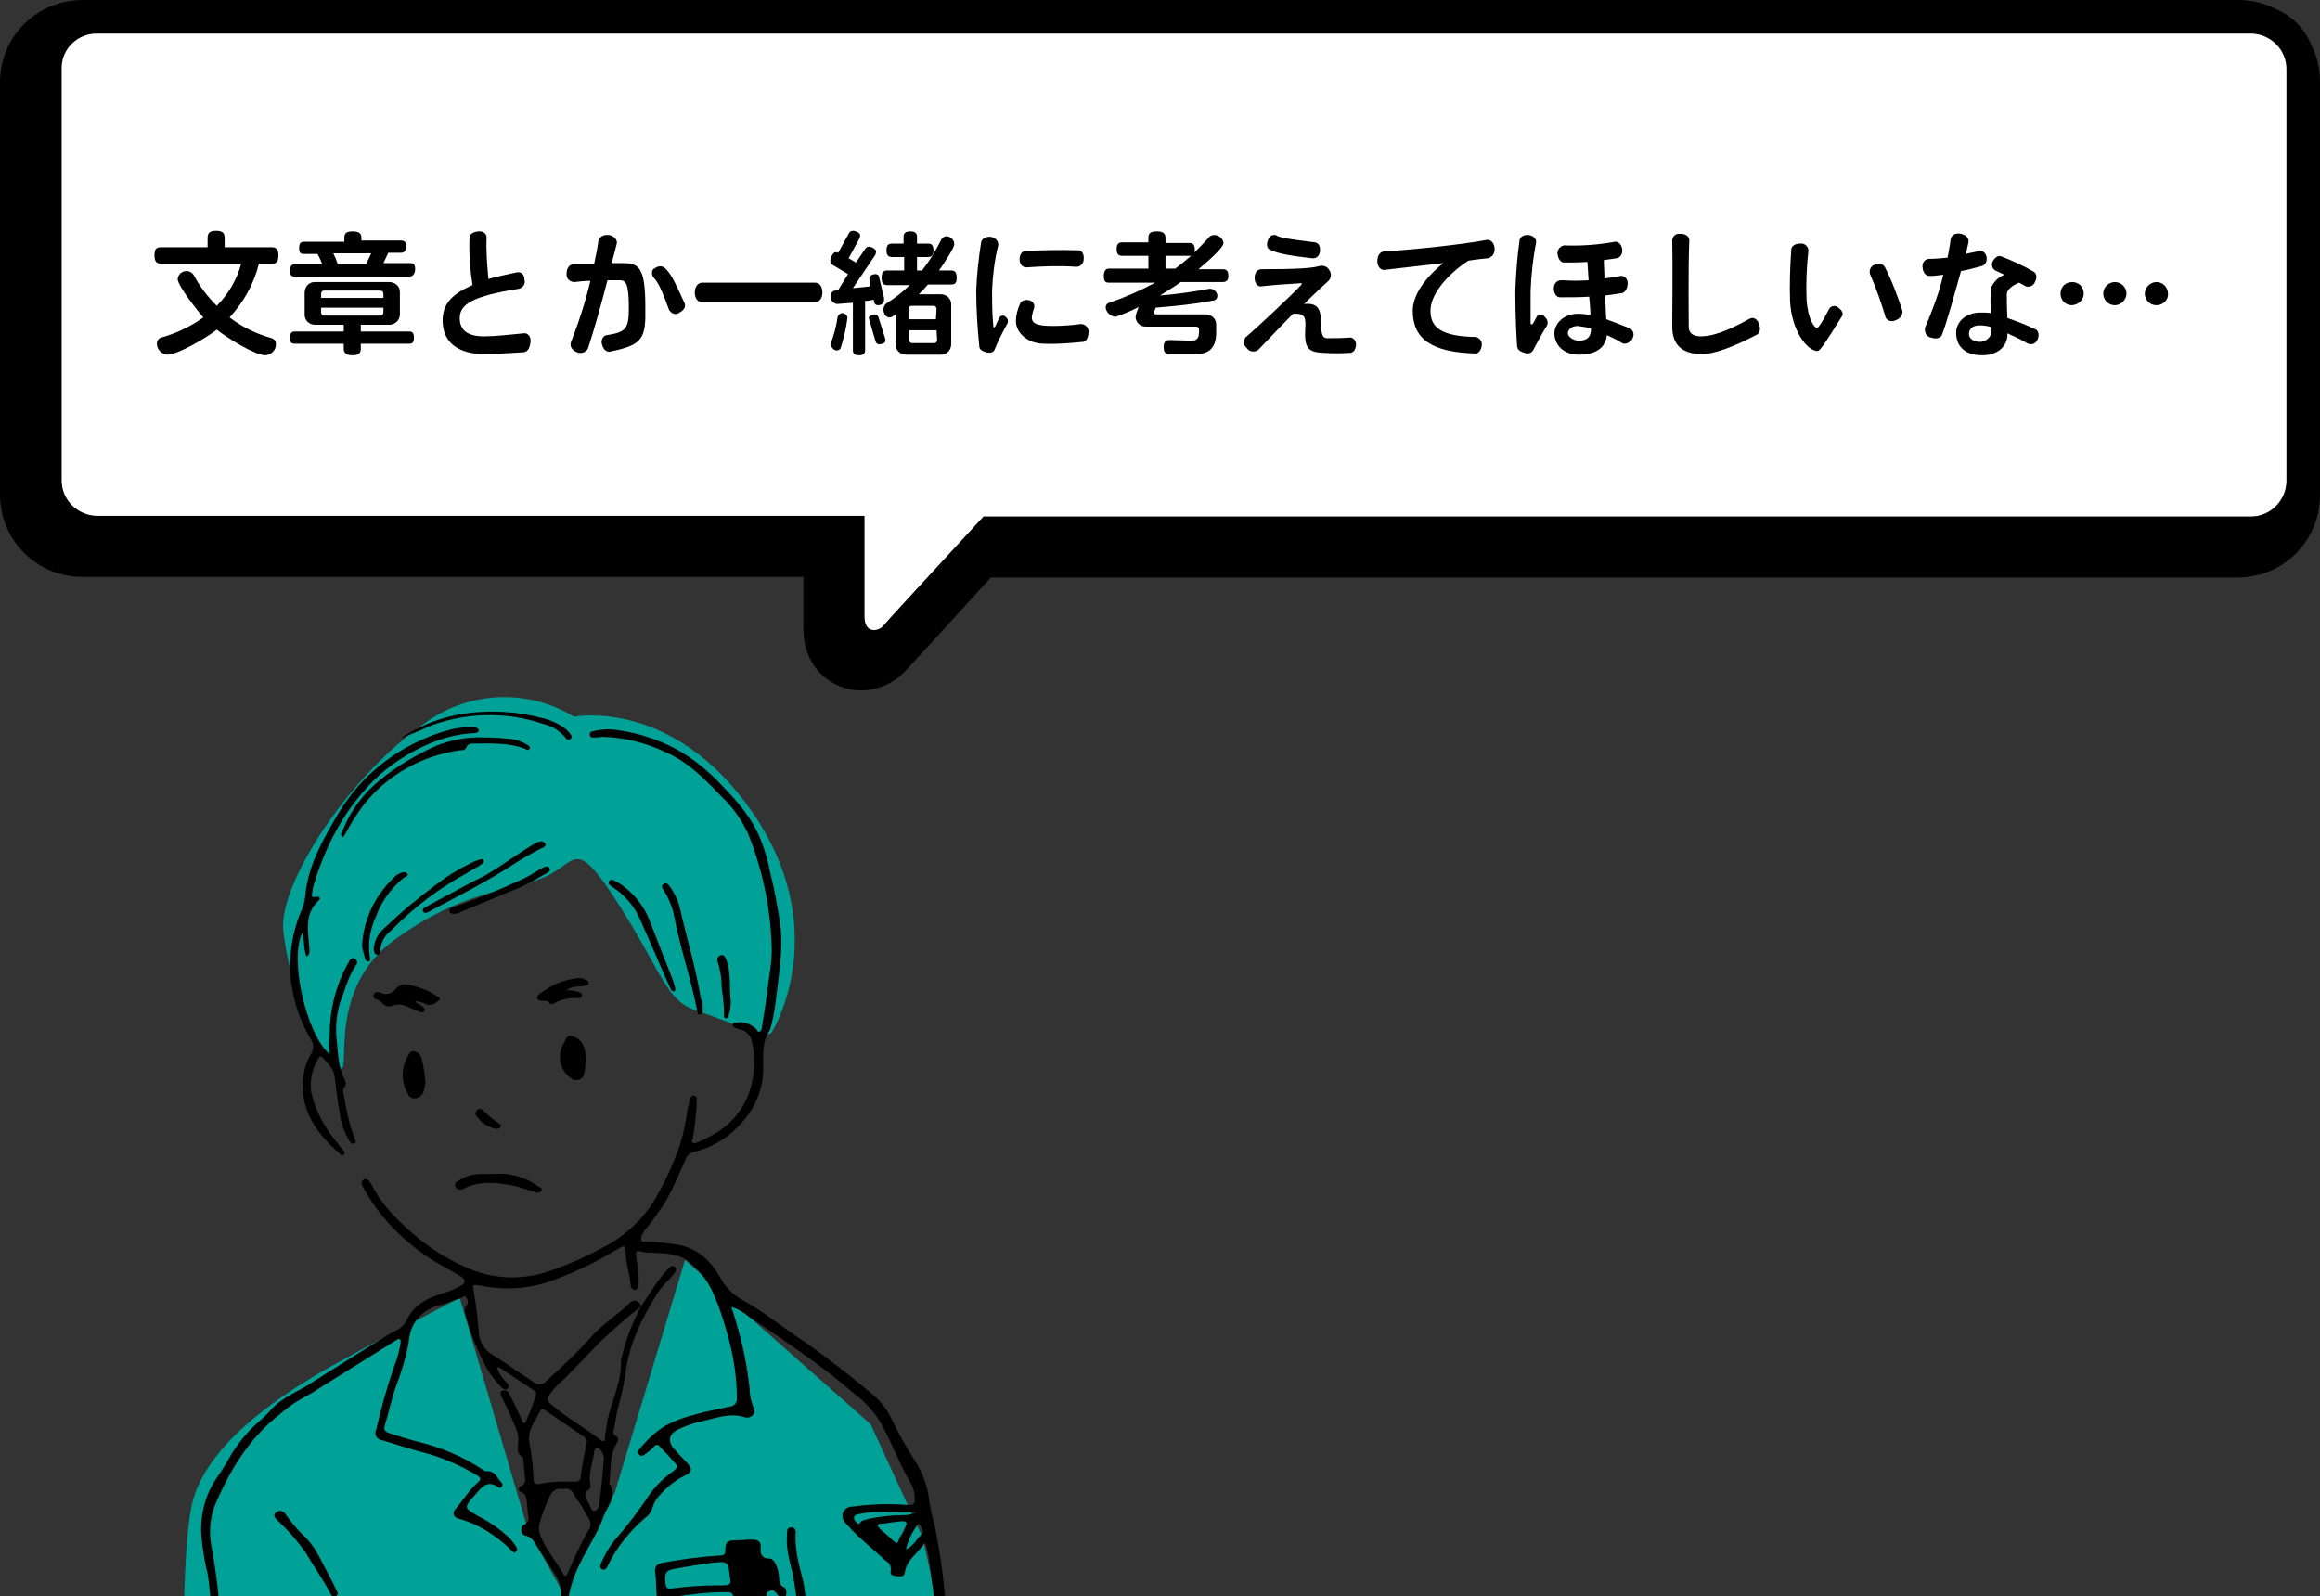 <?xml version="1.0" encoding="utf-8"?>
<!-- Generator: Adobe Illustrator 26.0.3, SVG Export Plug-In . SVG Version: 6.00 Build 0)  -->
<svg version="1.1" id="e3367981-0875-44a4-ad4f-f90ca09d8635"
	 xmlns="http://www.w3.org/2000/svg" xmlns:xlink="http://www.w3.org/1999/xlink" x="0px" y="0px" viewBox="0 0 380 261.5"
	 style="enable-background:new 0 0 380 261.5;" xml:space="preserve">
<rect x="0" y="0" width="380" height="261.5" fill="#333333" stroke="none"/>
<style type="text/css">
	.st0{clip-path:url(#SVGID_00000152251083420342302700000000514711451236970157_);}
	.st1{fill:#00A297;}
	.st2{fill:#FFFFFF;}
</style>
<g>
	<defs>
		<rect id="SVGID_1_" x="3.2" y="99.5" width="162" height="162"/>
	</defs>
	<clipPath id="SVGID_00000026133484332794914960000012372944936604378531_">
		<use xlink:href="#SVGID_1_"  style="overflow:visible;"/>
	</clipPath>
	<g style="clip-path:url(#SVGID_00000026133484332794914960000012372944936604378531_);">
		<path class="st1" d="M55.8,175c1.7,0.6-2.3-13,8.9-21.1s18.5-7.8,24.2-10.1s5-7.3,12.4,4.3s7.7,15.8,12.9,17.5s11.4,4.7,12.2,3.5
			s9.8-17.3-3.2-36.1s-29.2-15.6-29.2-15.6c-7.5-4.6-17.1-4.2-24.2,0.9c-12.7,8.7-24.2,26.6-23.4,34.1S51.2,173.5,55.8,175z"/>
		<path class="st1" d="M75.3,212.6l11.2,38.1l5.4,9.6l8.8-15.8l11.5-38.1l30.4,26.9l8.5,18.5c0,0,10.4,43.9,5.4,49.3
			s-13.1,8.2-15,8.5s0,8.1,0,8.1s3.1,10,1.9,10.8s-93.5,0.8-93.5,0.8s-0.8-8.9-1.9-15.4s-2.1-12-3.8-14.2c-1.1-1.4-6.1-3.3-9.8-4.5
			c-2.4-0.8-4.1-3.1-4.2-5.6c-0.2-10.3-0.6-35.7,1.3-43.4c2.3-9.6,14.2-17.3,20-20.8S75.3,212.6,75.3,212.6z"/>
		<g id="a4901d55-3d12-4053-a5cc-030f6d5bb90c">
			<path d="M105,214c1.1-1.7,2.2-3.4,3.5-5.1c0.3-0.4,0.7-0.8,1.1-1.2c0.2-0.3,0.6-0.4,0.9-0.2l0.1,0.1c0.3,0.3,0.1,0.6-0.1,0.9
				c-0.9,1.2-2,2.1-2.8,3.3c-2.6,4.2-4.8,8.6-5.3,13.6c-0.3,1.8-0.7,3.5-1.2,5.3c-0.3,1.2-0.4,2.4-0.7,3.6c-0.1,0.3-0.1,0.6,0.2,0.8
				c0.8,0.4,0.6,0.9,0.2,1.5c-1.1,2-0.8,4.3-1.1,6.4c1.4,2.1-0.3,3.7-0.9,5.3c-1.1,3.2-3.2,6-4.5,9.1c-1.8,4.3-2.2,8.7-0.4,13.1
				c0.6,1.2,1,2.6,1.1,4c0,0.5,0,0.9-0.6,1s-0.7-0.4-0.7-0.9c-0.2-2-1.2-3.8-1.8-5.7c-0.7-2.1-0.8-4.3-0.3-6.5
				c0.4-1.6,0.1-3.3-0.9-4.7c-1.1-1.7-2.2-3.4-3.3-5.1c-0.3-0.5-0.7-0.8-1.2-1c-0.6,0-1-0.5-0.9-1.1c0,0,0,0,0,0
				c0-0.4,0.2-0.7,0.6-0.8c0.5-0.3,0.7-0.9,0.5-1.5c-0.1-0.7-0.1-1.4-0.2-2.1s-0.1-1.4-1-1.7c-0.5-0.2-0.5-0.7,0.1-1
				c0.5-0.2,0.7-0.7,0.6-1.3c-0.1-1-0.2-2-0.3-3c0-0.1,0-0.4-0.1-0.4c-1.2-0.7-0.7-1.9-0.7-2.9c0-1.6-0.9-2.8-1.4-4.2
				c-0.4-0.9-0.9-1.8-1.3-2.7c-0.2-0.4-0.4-0.9,0.1-1.1s0.9,0.1,1.1,0.5c0.7,1.3,1.3,2.7,2,4.1c0.1,0.3,0.1,0.7,0.4,0.7
				c0.4,0,0.4-0.4,0.5-0.7c0.6-1.2,1-2.4,1.4-3.6c0.1-0.4,0.2-0.8-0.2-1l-5.7-3.8h-0.4c0.3,0.9,0.8,1.7,1.5,2.4
				c0.2,0.3,0.7,0.6,0.3,1s-0.8,0.1-1.1-0.2c-1.2-1.2-2.2-2.6-2.9-4.1c-1.3-2.5-2.3-5.2-3-8c-0.2-0.4-0.1-0.9,0.2-1.2
				c0.3-0.4,0.3-0.9,0-1.3c-0.4-0.6-0.7,0.1-1,0.1c-1.3,0.3-2.4,0.9-3.7,1.2c-2.6,0.7-4.5,2.9-4.7,5.6c-0.4,2.6-1.2,5.1-2.1,7.5
				c-0.8,2.2-1.2,4.4-1.9,6.6c-0.2,0.7,0.2,1,0.9,1.2c1.5,0.5,3.1,1,4.7,1.4c3.6,0.9,7,2.3,10.1,4.3c0.3,0.2,0.6,0.5,1,0.5
				c1.4-0.1,1.7,1.1,2.4,1.8c0.2,0.2,0.3,0.4,0.1,0.7c-0.1,0.2-0.4,0.3-0.6,0.1l0,0c-1.9-1.3-2.8,0.2-3.8,1.3
				c-1.9,2.1-1.8,2.1,0.6,3.5c1.8,0.9,3.5,2.1,5,3.5c0.4,0.4,0.8,0.9,1.1,1.4c0.2,0.3,0.3,0.6,0,0.9s-0.5,0-0.7-0.2
				c-1.8-1.8-3.9-3.3-6.3-4.4c-0.8-0.3-1.5-0.6-2.3-0.8c-0.9-0.2-1.2-0.9-0.6-1.6c1.3-1.5,2.3-3.2,3.8-4.5c0.5-0.5,0.2-0.7-0.2-1
				c-2.7-1.6-5.6-2.9-8.6-3.7c-2.4-0.6-4.7-1.4-7.1-2.1c-0.6-0.1-1.1-0.6-1-1.3c0-0.1,0-0.2,0.1-0.3c0.8-3.6,1.8-7.1,3-10.6
				c0.5-1.2,0.8-2.4,1-3.6c0-0.2,0.1-0.5-0.1-0.7s-0.5,0.1-0.7,0.2l-12.5,7.8c-1,0.7-2.1,1.3-3.2,1.9c-1.2,0.7-2.3,1.5-3.3,2.4
				c-5,3.9-8.2,9.2-10.6,14.9c-0.8,2.1-1,4.3-0.6,6.5c0.9,4.9,1.5,9.8,1.6,14.8v0.5c0,0.2,0,0.7-0.5,0.7s-0.6-0.4-0.6-0.7
				c-0.1-1.1-0.2-2.1-0.3-3.2c-0.3-2.5-0.4-5-0.8-7.4c-0.5-2-0.8-4-1-6c-0.3-3.5,0.6-7.1,2.7-10c0.6-0.9,1.2-1.8,1.7-2.7
				c1.3-2.4,3.1-4.6,5.2-6.4c0.6-0.5,1.2-1.1,1.8-1.8c1.9-2.1,4.6-3,6.8-4.5c3.9-2.5,7.8-4.9,11.8-7.4c0.6-0.4,1.3-0.7,1.9-1.1
				c0.7-0.3,1.2-0.8,1.6-1.4c1.2-2.8,3.6-3.9,6.2-4.7c1-0.3,1.9-0.7,2.8-1.2c0.8-0.4,0.8-1,0-1.5s-1.6-0.9-2.4-1.4
				c-2.5-1.3-4.8-2.9-6.9-4.8c-2.6-2.3-4.8-5-6.5-8c-0.1-0.2-0.3-0.5-0.4-0.8c-0.2-0.3,0-0.7,0.3-0.9c0,0,0,0,0,0
				c0.3-0.1,0.6-0.1,0.8,0.2c0.2,0.2,0.4,0.5,0.5,0.7c1.8,3.6,4.7,6.3,7.7,8.8c2.5,2,5.3,3.7,8.2,4.9c4,1.7,8.4,1.9,12.6,0.6
				c3.8-1.2,7.4-2.9,10.9-4.9c2.7-1.7,5-3.9,6.7-6.6c1.6-2.6,2.9-5.4,4-8.3c0.8-2.2,1.3-4.5,1.6-6.8c0.1-0.6,0.3-1.1,0.4-1.7
				c0.1-0.3,0.2-0.7,0.7-0.6s0.4,0.5,0.4,0.8c0,2.1-0.3,4.1-0.6,6.1c-0.1,0.3-0.3,0.6,0,0.8s0.6,0,0.8-0.1c5.4-2.2,8.7-5.9,9.2-12
				c0.1-1.4,0-2.9-0.3-4.3c-0.1-1.1-1-2-2.1-2.2c-0.2,0-0.4-0.1-0.6-0.2c-0.2-0.1-0.5-0.2-0.5-0.5s0.3-0.4,0.6-0.4
				c1.2-0.2,2.3,0.2,3.2,1c0.2,0.2,0.3,0.6,0.6,0.5s0.4-0.5,0.4-0.8c0.3-1.8,0.6-3.6,0.8-5.4c0.3-2.6,0.9-5.1,0.8-7.7
				c-0.2-6.4-1.5-12.7-3.9-18.6c-1.1-2.3-2.5-4.3-4.3-6c-2.7-2.8-5.4-5.6-9-7.2c-3.3-1.6-6.9-2.5-10.5-2.6c-0.3,0-0.6,0.1-1,0.1
				s-1,0.2-1.1-0.4s0.5-0.6,0.9-0.7c1.4-0.3,2.9-0.3,4.3,0c3.2,0.5,6.4,1.6,9.3,3.2c2.6,1.5,4.9,3.4,7,5.6c2.7,2.8,5.2,5.6,6.6,9.3
				c0.6,1.6,1.1,3.2,1.4,4.9c0.8,3.2,1.4,6.4,1.8,9.6c0.3,3.6-0.3,7.1-0.7,10.6c-0.2,1.6-0.4,3.2-0.8,4.8c-0.1,0.4-0.2,0.8-0.4,1.2
				c-1.1,1.7-1,3.5-1,5.4c0.2,4.9-2,8.7-5.7,11.7c-1.7,1.3-3.6,2.2-5.7,2.7c-0.6,0.2-1.1,0.6-1.3,1.2c-1,2.3-2,4.6-3.2,6.8
				c-1,1.6-2.1,3.1-3.3,4.6c-0.3,0.3-0.5,0.7-0.7,1.1c-0.1,0.6-0.4,1.1,0.7,1c1.5,0,3.1,0.2,4.6,0.4c3.5,0.4,5.9,2.5,7.6,5.5
				c0.8,1.6,2.1,2.8,3.7,3.7c2.9,1.6,5.6,3.7,8.3,5.6c4.5,3,8.7,6.3,12.8,9.7c1.6,1.3,2.8,3,3.6,4.9c1.2,2.4,2.5,4.6,3.9,6.8
				c1,1.8,1.7,3.8,1.9,5.8c0.2,1.5,0.6,3,1,4.6c0.8,4.1,1.4,8.3,1.7,12.5c0.6,4.4,1,8.9,1,13.3c-0.1,4.8-0.1,9.7-0.3,14.5
				c-0.1,3.4-0.8,6.7-2.3,9.7c-0.7,1.2-1.6,2.3-2.7,3.2c-1.8,1.5-3.8,2.6-6,3.4c-0.9,0.4-1.8,0.7-2.8,0.9c-1,0.1-1.8,0.9-1.8,2
				c0,0,0,0,0,0c-0.3,2.3-0.3,4.5-0.1,6.8c0.1,0.7,0.4,1.8-0.5,2s-0.6-1-0.7-1.6c-0.4-2.1-0.5-4.2-0.3-6.2c0.1-1.9,0-2-1.8-1.5
				c-1.2,0.3-2.5,0.5-3.7,0.7c-0.3,0.1-0.7,0-0.7,0.6s-0.4,0.5-0.8,0.6c-1.4,0.2-2.9,0.2-4.3,0.1c-4.1,0-8.1-0.5-12.2-0.9
				c-2.8-0.2-5.5-1.3-8.3-1.4c-4.4-0.1-8.7-1.5-13.1-1.9h-0.6c0.2,0.7,0.5,1.3,0.7,2c0.5,2.2,0.8,4.4,0.9,6.6c0,2.2,0.4,4.5,0.4,6.7
				v1.1c0,0.4,0.1,0.8-0.4,0.9s-0.5-0.4-0.5-0.8c-0.4-2.3-0.6-4.6-0.8-7c-0.3-3-0.3-5.9-1.6-8.8c-0.2-0.7-0.8-1.2-1.6-1.3
				c-2.6-0.5-5.3-0.8-7.8-1.5s-5.1-1.2-7.4-2.6c-1.4-0.8-3.1-0.9-4.5-1.7c-0.5-0.3-2.5,0.6-2.8,1.1c-0.2,0.4-0.6,0.7-1.1,0.7
				c-2,0.2-4,0.9-6,1.2c-3,0.5-6.1,1.2-9.2,0.3c-0.8-0.2-1.1,0-1,0.8c0.1,1.6,0.3,3.2,0.7,4.7c0.1,0.2,0.1,0.4,0.3,0.6
				c0.2,0.3,0.4,0.7,0.8,0.6s0.2-0.5,0.3-0.9c0-1,0.1-2,0.3-3c0.1-0.4,0.3-0.9,0.8-0.8s0.3,0.6,0.3,1c-0.1,2.6-0.6,5.1,0.5,7.6
				c0.6,1.6,0.8,3.3,0.5,5c-0.1,0.6-0.1,1.3-0.1,1.9c0.1,2.3-0.4,4.7-1.5,6.8c-0.2,0.4-0.3,0.9-0.9,0.7s-0.3-0.7-0.2-1.1
				c1.3-3.7,1.5-7.7,0.6-11.5v-0.1c0.1-2.1-0.9-4.2-2.7-5.4c-0.5-0.5-0.8-1.3-0.7-2c-0.1-1.8-0.3-3.6-0.6-5.4
				c-0.1-0.6-0.4-1.1-0.9-1.4c-1.1-0.8-2.2-1.7-3.1-2.7c-0.4-0.3-0.7-0.8-0.7-1.4c0-0.7-0.7-0.7-1.2-0.9c-2.3-1-4.6-2.2-6.7-3.6
				c-1.1-0.7-1.7-1.9-1.7-3.2c0-3.1-0.1-6.3,0.1-9.4c0.1-1.4,0-2.8-0.1-4.2c-0.1-1.5,0.2-3,0.2-4.4c0-0.4,0.2-0.8,0.7-0.8
				s0.5,0.5,0.5,0.8c0,0.9-0.2,1.8-0.2,2.7c0.2,4.7,0,9.4,0,14c-0.1,1.5,0.6,2.9,1.8,3.7c2.9,1.9,6,3.5,9.3,4.7
				c0.3,0.1,0.9,0.1,0.8,0.7s-0.6,0.4-1.1,0.4h-0.9c1.2,1.6,2.8,2.9,4.6,3.6c3.5,1.5,7,0.8,10.5,0.1c1.4-0.3,2.8-0.6,4.3-0.8
				c0.4,0,0.9,0,1-0.6c0-0.4,0.4-0.5,0.7-0.6c4.5-1.2,8.8-3,13-5.1c2.6-1.2,5.3-2,8-3c4.4-1.8,8.9-3.3,13.5-4.6
				c0.7-0.2,1.2-0.5,0.8-1.2c-0.8-1.7-1.2-3.6-2.2-5.3c-0.3-0.6-0.9-1-1.6-1c-3.7-0.3-7.4-0.8-11.1-1.5c-1.8-0.3-3.7-0.5-5.6-0.6
				c-4.3-0.2-8.6-0.2-12.9-0.1c-0.9,0-1.8,0.1-2.7,0.1c-0.5,0-1-0.2-1-0.8s0.5-0.6,1-0.6c5.4,0,10.8-0.1,16.2,0.3
				c4.8,0.3,9.5,1.5,14.2,2c1.1,0.2,2.2,0.1,3.3-0.1c1.4-0.3,2.8-0.3,4.2-0.1c3.2,0.1,6.4,0.6,9.5,1.5c1.6,0.5,3,1.2,4.3,2.1
				c0.7,0.5,3.4,0.3,3.9-0.3c0.3-0.3,0.3-0.7,0.2-1.1c-0.2-1-0.3-2.1-0.2-3.1c0.2-0.9-0.2-1.2-1.1-1.1c-1.9,0.3-3.7,0.4-5.6,0.4
				c-1.1,0.1-2.2-0.1-3.2-0.4c-0.4-0.2-0.8-0.4-0.8-0.8c0.1-2.3-0.8-4.4-1.3-6.6s-0.8-4.3-1.4-6.4c-0.6-1.8-0.3-3.6-0.6-5.4
				c-0.1-0.9,0.3-1.3,1.2-1.5c3.2-0.6,6.3-1,9.5-1.2c0.6,0,0.8-0.2,0.8-0.8c0-1.4,0.3-1.7,1.8-1.7c0.9,0,1.8-0.1,2.7-0.1
				s1.4,0.4,1.3,1.3s0.1,1.8,1.4,1.8c0.5,0,0.8,0.4,1,0.8c0.4,0.8,0.6,1.6,0.6,2.4c0.1,0.6,0.1,1.2,0.8,1.5c0.4,0.2,0.4,0.6,0.4,1
				c-0.2,1.2-0.2,2.4,0,3.7c0.1,0.3,0,0.7,0.5,0.8c0.4,0,0.7-0.2,0.9-0.5c0.3-0.5,0.5-1.1,0.4-1.8c-0.2-2.4-0.6-4.9-1.2-7.2
				c-0.4-1.5-0.6-3.1-0.5-4.7c0-0.5,0-1.1,0.7-1.1s0.8,0.6,0.7,1.2c-0.1,2.6,0.6,5,1.2,7.4c0.5,2.1,0.6,4.4,0.4,6.5
				c-0.1,0.9-0.4,1.4-1.4,1.5c-0.8,0.1-1.4,0.2-1.6,1.2s-0.8,0.3-1.2,0c-0.3,0.7-0.3,1.5,0,2.2c0.2,0.6,0.2,1.3,0,1.9
				c-0.2,0.3-0.3,0.7-0.8,0.6c-0.4-0.1-0.6-0.4-0.6-0.8c-0.1-1-0.2-2.1-0.2-3.1c-0.1-0.9,0.3-1.8,1.1-2.3c0.5-0.3,0.8-0.9,0.6-1.5
				c-0.2-0.9-0.3-1.9-0.2-2.8c0.1-0.7-0.3-1.1-0.7-1.5s-0.7-0.1-1,0s-0.4,0.4-0.3,0.7v0.1c0.2,2.4-0.1,2.7-2.6,2.5
				c-0.6-0.1-1.2,0-1.7,0.2c-0.3,0.2-0.7,0.2-1-0.1c-0.3-0.3-0.5-0.6-0.3-1.1c0.2-0.4,0.2-0.9,0.1-1.4c0-0.5-0.4-0.8-0.8-0.8
				c0,0,0,0,0,0H119c-2.9,0-5.8,0.3-8.6,0.8c-0.7,0.1-0.9,0.4-0.9,1.1c0.1,2.7,1,5.2,1.5,7.9c0.2,1.2,0.6,2.3,0.8,3.5
				c0.1,0.9,0.9,1.7,1.8,1.6c1.8,0.2,3.5,0.1,5.3,0.1c2,0.1,4-0.6,5.4-2c0.6-0.4,1.3-0.7,2.1-0.8c0.4-0.2,0.8,0,1,0.4c0,0,0,0,0,0
				c0,0,0,0,0,0c0.2,0.5-0.2,0.7-0.6,0.8s-0.7,0.2-1,0.3c-1.7,0.5-2.8,2.1-2.7,3.9c0,0.7,0,1.4,0.2,2.1c0.3,1.8-0.3,2.7-2.1,2.9
				c-2.3,0.4-4.5,1.2-6.6,2.4c-1.2,0.6-2.5,1.2-3.7,1.8c-0.3,0.2-0.6,0.2-0.9,0.2c-3.6-0.6-7,0.6-10.3,1.5
				c-7.8,2.1-15.4,4.9-22.7,8.3c-1,0.5-2.1,0.9-3.2,1.3c-0.6,0.2-1.2,0.5-1.6,1c2.2,0.7,4.2,1.9,6.2,2.7c3.8,1.5,7.8,1.9,11.8,2.6
				c4.4,0.9,8.9,1.5,13.3,2.2c2.5,0.4,5.1,0.3,7.5,0.9c3.4,0.8,6.8,0.8,10.2,1.2c2.8,0.3,5.5,0.1,8.3,0.4c1,0.1,1.9-0.6,3-0.9
				c5.2-1.1,10.3-2.3,15-4.9c2.1-1.1,3.7-2.9,4.5-5.1c1.3-3.3,1.9-6.7,1.9-10.2c0.1-4.7,0.4-9.4,0.2-14c-0.1-2,0.3-4.1-0.5-5.9
				c-0.7-1.6-0.2-3.1-0.4-4.6s-0.2-3.2-0.5-4.8c-0.4-2.2-0.3-4.4-1.2-6.8c-1.2,1.8-3,2.8-3.3,4.9c-0.1,0.6-0.5,0.7-1.1,0.6
				s-1.4,0-1.2-0.9c0.1-0.7-0.2-1.3-0.8-1.6c-1.6-1.4-3.1-2.8-4.7-4.2c-0.6-0.6-1.2-1.2-1.8-1.9c-0.7-0.6-0.8-1.6-0.3-2.2
				c0.3-0.4,0.8-0.6,1.3-0.6c2.9-0.4,5.8-0.5,8.7-0.3c1.6,0.1,1.6-0.1,1.5-1.6s-1.2-2.8-1.8-4.1c-1.2-2.5-2.3-5-3.6-7.5
				c-1.2-2-2.7-3.7-4.6-5.1c-5.3-4.6-11.2-8.5-17.1-12.5c-0.9-0.7-1.8-1.3-2.9-1.6c0.3,1,0.6,1.8,0.8,2.6c1.1,3.6,1.8,7.2,2.2,10.9
				c0,1.1,0.3,2.2,0.7,3.2c0.4,0.7-0.5,1.6-1.4,1.4c-2.6-0.9-5,0.2-7.5,0.7c-1.2,0.3-2.4,0.7-3.6,1.3c-1.4,0.7-1.7,1.9-0.6,3.1
				c0.7,0.8,1.4,1.6,2.2,2.4s0.8,1.5-0.4,2c-1.6,0.8-3,1.9-4.2,3.3c-0.5,0.5-0.9,1.2-1.1,1.9c-0.2,0.8-0.7,1.4-1.4,1.9
				c-2.5,2.2-4.6,4.8-6,7.8c-0.2,0.4-0.4,0.6-0.8,0.5s-0.4-0.5-0.3-0.9c0.6-1.4,1.3-2.7,2.2-3.8c2.1-2.4,4.1-5,5.8-7.6
				c1.1-1.5,2.4-2.8,4-3.9c0.5-0.4,0.7-0.7,0.2-1.2c-0.8-0.9-1.7-1.9-2.6-2.8c-0.3-0.3-0.6-0.3-0.9,0.1s-0.9,0.8-1.4,1.2
				c-0.3,0.2-0.6,0.5-1,0.1s-0.1-0.7,0.1-1c0.8-1,1.8-2,2.8-2.8c2.3-1.8,5.1-2.5,7.8-3.2c1.4-0.3,2.8-0.6,4.2-0.9
				c0.6,0,1.1-0.6,1.1-1.2l0,0c0-3.4-0.5-6.8-1.4-10.1c-0.7-2.6-1.5-5.1-2.6-7.5c-0.9-2-2.3-3.7-4-5c-1.7-1.3-3.9-1.3-5.9-1.4
				c-0.6,0-1.2,0-1.8-0.2c-0.8-0.2-0.9,0.1-0.8,0.7c0.1,1.1,0.3,2.1,0.4,3.2c0,0.6,0,1.2,0,1.7c0,0.3-0.2,0.6-0.6,0.7
				c-0.3,0-0.6-0.2-0.7-0.6v-0.1c-0.1-1.8-0.8-3.5-0.8-5.3c0-1.3-0.2-1.4-1.3-0.7c-3.8,2.3-7.8,4.2-12,5.6c-3.4,1-7,1.1-10.5,0.4
				c-1.3-0.2-1.3-0.3-1.1,1c0.4,2.1,0.6,4.3,0.8,6.4c0,1.5,0.8,3,2.1,3.8c2.4,1.5,4.6,3.1,6.9,4.6c0.6,0.5,1.6,0.5,2.1-0.2
				c2.7-2.4,5.3-4.9,7.7-7.6c1.9-2,4.2-3.4,6.1-5.3C104.2,212.8,104.7,213.1,105,214c-2.4,1.9-4.6,3.8-6.7,5.8c-2,2.1-4,4.2-6.1,6.3
				c-0.9,0.7-1.7,1.6-2.3,2.5c-0.3,0.4-0.2,0.9,0.1,1.2l0.1,0.1c2.6,2.3,5.6,3.9,8.3,6c0.4,0.3,0.7,0.2,0.7-0.3s0.1-1.1,0.2-1.6
				c0.4-3.8,2.6-7.2,2.4-11.1c0-0.1,0.1-0.3,0.1-0.4C102.5,219.4,103.6,216.6,105,214z M92.2,242.7h2c0.5,0,0.9-0.2,0.9-0.7
				c0.2-1.9,0.6-3.8,1-5.6c0.1-0.4-0.1-0.8-0.4-1l-6.3-4.3c-0.3-0.2-0.7-0.5-0.9,0c-0.8,1.6-2.1,3.1-1.8,5.1c0.4,2,0.6,4.1,0.7,6.1
				c0,0.7,0.3,0.9,0.9,0.8C89.6,242.8,90.9,242.7,92.2,242.7z M92.2,243.9c-1-0.2-1.9,0.4-2.2,1.3c-0.6,1.3-1.1,2.6-1.5,3.9
				c-0.3,0.8-0.3,1.6,0,2.4c0.9,2.4,2.6,4.2,3.8,6.4c0.3,0.5,0.5,0.2,0.7-0.2c1-2.4,2.1-4.8,3.4-7c0.5-0.7,0.4-1.6-0.1-2.2
				c-0.6-0.8-0.9-1.8-1.6-2.6S93.9,243.6,92.2,243.9L92.2,243.9z M103.9,279.9c-0.7,0-1.3,0.1-2,0.2c-0.8,0.1-1,0.3-0.7,1.2
				c0.8,1.6,1.4,3.3,1.9,5c0.2,0.6,0.6,0.7,1.2,0.6c1.4-0.4,2.8-0.7,4.2-0.8c0.7,0,0.6-0.4,0.3-0.8c-0.5-0.8-0.9-1.7-1.1-2.7
				C106.8,280.2,106.5,280,103.9,279.9L103.9,279.9z M117.9,255.9l-1.2,0.1c-1.9,0.2-3.8,0.6-5.7,0.9s-2.2,0.5-2,2.5
				c0.1,0.7,0.3,0.9,1,0.8c2.4-0.3,4.9-0.5,7.3-0.5c2.9,0,2.4,0,2.1-2.5C119.3,256.3,119,255.8,117.9,255.9L117.9,255.9z
				 M110.4,280.8c-1.6,0-1.8,0.2-1.5,1.3c0.2,1,0.6,1.9,1,2.8c0.3,0.7,1,1.1,1.7,0.8c0,0,0,0,0,0l0.1-0.1c1.6-0.5,3.1-1.2,4.5-2
				c0.2-0.1,0.5-0.2,0.5-0.5s-0.2-0.4-0.4-0.4C114.5,281.8,112.5,281.2,110.4,280.8L110.4,280.8z M98.9,239.2
				c0.1-0.5-0.1-1.1-0.4-1.5c-0.2-0.2-0.3-0.5-0.7-0.5s-0.4,0.4-0.5,0.7c-0.2,1.8-1,3.5-0.6,5.3c0.1,0.3,0,0.6-0.2,0.8
				c-1.2,0.7-0.4,1.5-0.1,2.2c0.3,0.5,0.4,1.4,1,1.3s0.8-1,0.8-1.6C98.5,243.7,98.7,241.5,98.9,239.2L98.9,239.2z M148.5,249.6
				c-0.1-0.5-0.5-0.4-0.9-0.4c-1.1,0.1-2.1,0.3-3.2,0.4c-0.2,0-0.5,0-0.6,0.2s0.2,0.4,0.3,0.6c0.6,0.6,1.3,1.1,1.9,1.7
				c1,0.9,0.9,1,1.4-0.3C147.9,251.1,148.2,250.4,148.5,249.6L148.5,249.6z M150.2,247.7c-1.7,0-3.4,0.1-5,0c-1.5-0.1-2.9,0-4.4,0.3
				c-0.3,0.1-0.8,0.1-0.9,0.5s0.2,0.7,0.5,1c0.4,0.4,0.5-0.2,0.7-0.3c0.4-0.2,0.8-0.3,1.2-0.4c1.9-0.4,3.8-0.6,5.7-0.6
				C148.8,248.2,149.6,248,150.2,247.7L150.2,247.7z M148.4,253.8c1.3-0.6,1.8-1.8,2.6-2.5c0.4-0.3,0-1-0.3-1.5
				c-0.1-0.3-0.4-0.1-0.5,0.1C149.4,251,148.7,252.4,148.4,253.8L148.4,253.8z"/>
			<path d="M50.2,156.7c-0.5-1.3-0.3-2.6-0.7-3.9c-2.1,4.3,0.6,16.5,4.5,19.9c-0.1-1.1-0.1-2.1,0-3.2c0-4.1,1-8.1,3-11.7
				c0.1-0.1,0.2-0.2,0.2-0.4c0.3-0.4,0.6-0.6,1-0.3c0.3,0.2,0.4,0.6,0.2,0.9c0,0-0.1,0.1-0.1,0.1c-0.9,1.4-1.5,2.9-2,4.5
				c-1,2.3-1.4,4.8-1.2,7.3c0.3,2.3,0.2,4.7,1.3,6.8c0.2,0.5,0.4,0.9,0,1.4c-0.3,0.4-0.2,0.8-0.1,1.2c0.4,2.5,0.9,4.9,1.8,7.2
				c0.1,0.3,0.3,0.6,0,0.8s-0.6-0.1-0.8-0.3c-0.8-1.3-1.4-2.8-1.6-4.3c-0.4-2.1-0.6-4.3-0.9-6.4c-0.2-1.4-1.2-2.2-2-3.1
				c-0.4-0.4-0.6,0.1-0.8,0.4c-0.9,1.6-1.3,3.6-1,5.4c0.6,2.7,1.9,5.2,3.6,7.4c0.5,0.6,0.9,1.2,1.4,1.8c0.2,0.3,0.7,0.5,0.3,0.9
				s-0.6-0.1-0.8-0.3c-1-0.8-2-1.8-2.8-2.8c-1.7-2-2.8-4.4-3.1-7c-0.2-2.2,0.2-4.4,1.3-6.3c0.5-0.7,0.5-1.6,0.1-2.3
				c-1.5-2.5-2.6-5.3-3.1-8.2c-0.8-4.3-0.3-8.8,1.4-12.9c0.4-0.8,0.6-1.7,0.7-2.6c0.4-4.3,2.3-8.1,4.4-11.7c1.3-2.4,2.9-4.7,4.7-6.7
				c4-4.3,9.1-7.3,14.7-8.8c1.2-0.3,2.4-0.4,3.6-0.4c0.4,0,0.9,0.1,1,0.5s-0.5,0.5-0.9,0.5c-1.9,0.1-3.8,0.5-5.6,1.1
				c-3.6,1.3-6.8,3.2-9.7,5.7c-5.4,5-8.7,11.1-10.8,18c-0.1,0.3-0.2,0.7-0.2,1.1c-0.1,0.5-0.4,1.2,0.7,0.9c0.4-0.1,0.7,0.3,0.3,0.6
				c-2.6,2.4-1.6,5.5-1.5,8.4C50.6,156.1,50.7,156.4,50.2,156.7z"/>
			<path d="M56.1,137.2c-0.3-0.3-0.3-0.8,0-1.1c1.3-3.3,3.4-6.1,6.1-8.3c2.8-2.3,6-4.2,9.4-5.7c2.4-0.9,4.9-1.4,7.5-1.3
				c1.7,0,3.3,0.1,5,0.3c0.8,0.2,1.7,0.5,2.4,1c0.2,0.1,0.4,0.3,0.2,0.6s-0.4,0.1-0.6,0c-2.8-1.1-5.7-0.9-8.5-0.9
				c-0.5,0-0.9,0-1.2,0.6s-0.7,0.5-1.1,0.5c-6.2,0.9-11.8,4-15.7,8.9c-1.2,1.6-2.2,3.2-3.1,4.9C56.4,136.9,56.3,137,56.1,137.2z"/>
			<path d="M115.1,164.7v0.9c0,0.2-0.1,0.6-0.5,0.6s-0.3-0.3-0.4-0.6c-1-5.2-2.8-10.3-3.8-15.6c-0.3-1.5-0.9-2.9-1.7-4.2
				c-0.2-0.3-0.5-0.7,0-1s0.8,0.1,1,0.4c0.8,1.1,1.4,2.4,1.7,3.7c1.1,4.9,2.6,9.7,3.4,14.7C115.1,164,115.1,164.4,115.1,164.7z"/>
			<path d="M68,164c0.3,0.5,0.8,0.5,1.1,0.8s0.6,0.4,0.4,0.8s-0.6,0.2-0.9,0.1c-0.7-0.3-1.4-0.6-2.1-0.9c-0.7-0.3-1.4-0.3-2.1-0.1
				c-0.6,0.3-1.3,0.2-1.8-0.4c-0.3-0.3-0.6-0.5-1-0.6c-0.3-0.1-0.5-0.4-0.4-0.7c0.1-0.4,0.4-0.5,0.7-0.5c0.1,0,0.3,0,0.4,0.1
				c0.9,0.5,2,0.2,2.6-0.7c0.5-0.5,1.2-0.8,1.9-0.6c1.7,0.3,3.3,0.9,4.8,1.9c0.5,0.3,0.7,0.4,0,0.9c-0.6,0.6-1.5,0.7-2.2,0.2
				C69,164.2,68.5,164,68,164z"/>
			<path d="M96,173.7c-0.1,0.7-0.2,1.4-0.3,2.1c-0.1,0.8-0.9,1.3-1.6,1.1c0,0,0,0,0,0c-0.2,0-0.4-0.1-0.6-0.3
				c-1.9-1.3-2.3-3.9-1.1-5.8c0.3-0.5,0.4-1.3,1.2-1.1c0.9,0.2,1.7,0.8,2,1.7C95.9,172.2,96,172.9,96,173.7z"/>
			<path d="M110.6,161.9c0,0.3,0,0.5-0.2,0.5c-0.2,0-0.4-0.1-0.5-0.3c-0.4-0.8-0.7-1.6-1.1-2.4c-1.3-3.1-2.7-6.2-4.1-9.4
				c-0.9-1.9-2.3-3.6-4.1-4.8c-0.4-0.3-1.2-0.7-0.8-1.2s1,0.1,1.5,0.3c2.5,1.6,4.3,3.9,5.3,6.7c1.2,3.1,2.4,6.2,3.6,9.2
				C110.4,161.1,110.5,161.6,110.6,161.9z"/>
			<path d="M61.2,155.5c0.1-1.4,0.7-2.6,1.8-3.5c2.7-2.6,5.6-5,8.7-7.3c1.7-1.3,3.5-2.4,5.4-3.3c0.4-0.2,0.8-0.4,1.2-0.5
				c0.3-0.1,0.7-0.3,0.9,0s-0.2,0.6-0.5,0.8c-0.7,0.4-1.5,0.9-2.2,1.3c-4.6,2.5-8.8,5.7-12.4,9.4c-1.1,0.8-1.8,2.1-1.8,3.4
				c0,0.3-0.1,0.6-0.5,0.6S61.2,155.9,61.2,155.5z"/>
			<path d="M69.7,177.5c-0.1,0.3-0.2,0.8-0.3,1.3c-0.2,0.6-0.8,1.1-1.4,1.1c-0.7,0.1-1.1-0.4-1.3-0.9c-1-1.9-1-4.1,0.1-6
				c0.2-0.4,0.5-0.9,1-0.8c0.6,0.1,1,0.5,1.2,1C69.4,174.6,69.6,176,69.7,177.5z"/>
			<path d="M88.6,137.8c0.3,0,0.6,0.2,0.7,0.4c0.2,0.4-0.2,0.6-0.5,0.7c-1.8,0.9-3.5,1.9-5.2,3c-4.2,2.7-8.6,4.9-12.9,7.2l-0.5,0.3
				c-0.3,0.1-0.7,0.3-0.9-0.1s0.2-0.6,0.4-0.7c1.4-0.8,2.9-1.6,4.4-2.4c1.7-0.9,3.3-1.8,5-2.6c2.9-1.6,5.4-3.6,8.3-5.3
				C87.7,138.1,88.1,137.9,88.6,137.8z"/>
			<path d="M45.8,247.5c0.4,0,0.8,0.2,1,0.6c1,1.4,2.1,2.7,3.3,3.8c1.7,1.7,2.6,4,3.7,6c0.5,0.9,0.9,1.7,1.3,2.6
				c0.2,0.3,0.4,0.7-0.1,1s-0.7-0.1-0.9-0.5c-1.2-2.3-2.7-4.4-4-6.6c-1.4-2-2.9-3.7-4.7-5.4c-0.3-0.3-0.6-0.6-0.4-1
				C45.2,247.7,45.5,247.5,45.8,247.5z"/>
			<path d="M65.5,121c3.1-2.1,6.7-3.5,10.4-4.1c4.3-0.6,8.7-0.4,12.8,0.7c1.4,0.3,2.7,0.9,3.8,1.7c0.3,0.2,0.6,0.5,0.8,0.8
				c0.3,0.3,0.5,0.7,0.1,1s-0.7-0.1-0.9-0.4c-0.9-1-2.1-1.8-3.5-2.1c-6.1-2.1-12.8-1.9-18.8,0.4C68.7,119.8,67.1,120.3,65.5,121z"/>
			<path d="M81,192.3c2.5-0.2,5,0.5,7.1,2c0.3,0.2,0.8,0.3,0.6,0.7s-0.7,0.4-1,0.3c-1.2-0.4-2.5-0.8-3.7-1.1
				c-2.6-0.5-5.3-0.8-7.8,0.4c-0.2,0.1-0.3,0.1-0.5,0.2c-0.4,0.2-0.9,0-1.1-0.4c0,0,0,0,0,0l0,0c-0.2-0.5,0.1-0.8,0.5-1
				c1.1-0.7,2.4-1.1,3.7-1.1C79.4,192.3,80.1,192.3,81,192.3z"/>
			<path d="M92.8,162.2c0.7,0,1.3,0.1,2,0.3c0.3,0.1,0.6,0.2,0.5,0.6s-0.4,0.4-0.7,0.4c-1.4-0.1-2.7,0.2-3.9,0.9
				c-0.2,0.1-0.4,0.1-0.6,0.1c-0.4-1-1.5-0.2-2-0.8c-0.3-0.3,0-0.7,0.3-0.9c1.9-1.5,4.1-2.4,6.5-2.6c0.3,0,0.6,0.1,0.8,0.2
				c0.3,0.1,0.7,0.2,0.7,0.6s-0.4,0.4-0.7,0.5C94.8,161.7,93.8,161.4,92.8,162.2z"/>
			<path d="M74.4,149.7c-0.4,0-0.8-0.1-0.8-0.5s0.3-0.5,0.6-0.6c3.9-1.3,7.7-2.9,11.4-4.6c1.1-0.5,2.1-1.2,3.2-1.8
				c0.4-0.2,0.9-0.5,1.2,0s-0.3,0.7-0.6,0.9c-2,1.2-4.1,2.3-6.3,3.1c-2.6,1.1-5.2,2.2-7.9,3.3C75,149.6,74.7,149.7,74.4,149.7z"/>
			<path d="M59.3,155c0.2-4.5,2.3-8.7,5.7-11.7c0.2-0.1,0.4-0.2,0.6-0.3c0.4-0.1,0.8-0.3,1.1,0.1s-0.3,0.5-0.6,0.7
				c-2,1.7-3.6,3.8-4.5,6.3c-1,2.1-1.4,4.5-1,6.8c0,0.2,0.1,0.5-0.2,0.6s-0.5-0.2-0.6-0.5C59.6,156.3,59.4,155.6,59.3,155z"/>
			<path d="M119.7,164c0,0.8-0.1,1.5-0.3,2.2c-0.1,0.3-0.1,0.6-0.5,0.6s-0.3-0.4-0.3-0.6c0-1.5-0.2-3-0.4-4.5c0-1.4-0.2-2.7-0.6-4
				c-0.2-0.5-0.2-1,0.4-1.2s0.8,0.3,1,0.8C119.8,159.5,119.4,161.8,119.7,164z"/>
			<path d="M81.1,184.9c-1.2-0.3-2.3-1-3-2c-0.3-0.3-0.3-0.7,0-1c0,0,0,0,0,0l0,0c0.2-0.3,0.6-0.3,0.9-0.1c0,0,0,0,0,0l0.1,0.1
				c0.8,0.8,1.7,1.5,2.7,2.2c0.2,0.1,0.3,0.3,0.2,0.5c0,0,0,0,0,0l0,0C81.7,185,81.4,184.9,81.1,184.9z"/>
		</g>
	</g>
</g>
<path d="M0,13.5V81c0,7.5,6,13.5,13.5,13.5h118.1v8.6c0,6.4,4.8,10,9.4,10c2.8,0,5.5-1.2,7.4-3.3c0.4-0.4,5.9-6.4,13.9-15.2h204.2
	c7.5,0,13.5-6,13.5-13.5V13.4c0-2.2-0.5-4.3-1.5-6.2c-1.1-2.6-3.1-4.6-5.7-5.7c-1.9-1-4.1-1.5-6.2-1.5h-353C6,0,0,6,0,13.5z"/>
<path class="st2" d="M10.1,11.2v67.5c0,3.2,2.6,5.7,5.7,5.8c0,0,0,0,0,0h125.8V101c0,2.8,2.2,2.5,3.1,1.5c0.4-0.6,8.6-9.4,16.4-17.9
	h207.6c3.2,0,5.7-2.6,5.8-5.7c0,0,0,0,0,0l0,0V11.3c0-3.2-2.6-5.7-5.7-5.8c0,0,0,0,0,0h-353c-3.1,0-5.7,2.5-5.7,5.6c0,0,0,0,0,0
	V11.2z"/>
<path d="M44.6,43.2h-2.2c-0.8,3.3-2.5,6.3-4.8,8.8c2.1,1.6,4.4,2.7,6.9,3.4c0.4,0.1,0.7,0.5,0.7,1c0,1-0.8,1.7-1.7,1.8
	c-1.8,0-6.5-3-8-4.2c-1.5,1.2-6.3,4.1-8.1,4.1c-0.9-0.1-1.7-0.8-1.7-1.8c0-0.5,0.3-0.9,0.7-1c2.5-0.7,4.8-1.8,6.9-3.3
	c-0.8-0.9-4.2-5.2-4.2-6.3c0.1-0.8,0.7-1.3,1.5-1.3c0.4,0,0.8,0.2,1.1,0.6c1,1.9,2.3,3.6,3.8,5.1c1.9-1.9,3.3-4.3,4-6.9H26.4
	c-0.7,0-1.1-0.3-1.1-1.4s0.4-1.3,1.1-1.3H34V39c0-0.8,0.3-1.2,1.4-1.2s1.4,0.4,1.4,1.2v1.5h7.7c0.7,0,1.1,0.3,1.1,1.3
	S45.3,43.2,44.6,43.2z"/>
<path d="M67.1,45.3H48.3c-0.6,0-0.8-0.2-0.8-1s0.3-1,0.8-1h4.5c-0.2-0.5-0.5-1.2-0.8-1.7h-2.2c-0.6,0-0.8-0.2-0.8-1s0.3-1,0.8-1h6.6
	V39c0-0.8,0.3-1.1,1.4-1.1s1.4,0.4,1.4,1.1v0.4h6.5c0.6,0,0.8,0.3,0.8,1s-0.3,1-0.8,1h-2.1l-0.8,1.7h4.4c0.6,0,0.8,0.3,0.8,1
	S67.6,45.3,67.1,45.3z M67.1,56.3h-8v0.8c0,0.8-0.4,1.1-1.4,1.1s-1.4-0.4-1.4-1.1v-0.8h-8c-0.6,0-0.8-0.2-0.8-1s0.3-1,0.8-1h8v-1.1
	h-4.7c-0.9,0-1.7-0.7-1.7-1.6c0,0,0,0,0,0v-3.7c0-0.9,0.7-1.7,1.6-1.7c0,0,0,0,0,0h12.3c0.9,0,1.7,0.7,1.7,1.6c0,0,0,0,0,0v3.7
	c0,0.9-0.7,1.6-1.6,1.7c0,0,0,0,0,0h-4.8v1.1H67c0.6,0,0.8,0.3,0.8,1S67.6,56.3,67.1,56.3z M62.8,48.1c0-0.3-0.2-0.5-0.5-0.5h-9.2
	c-0.3,0-0.5,0.2-0.5,0.5v0.7h10.2L62.8,48.1z M62.8,50.4H52.6v0.8c0,0.3,0.2,0.5,0.5,0.5h0h9.2c0.3,0,0.5-0.2,0.5-0.5v0l0,0V50.4z
	 M54.6,41.5c0.3,0.6,0.5,1.1,0.7,1.7H60l0.8-1.7H54.6z"/>
<path d="M85.8,57.7c-3.1,0.2-5,0.3-6.5,0.3c-3.7,0-6.8-1.5-6.8-5.5c0-2.6,1.4-4.3,4.9-5.8c-0.4-2.5-0.6-5.1-0.5-7.7
	c0-0.6,0.5-1,1.4-1.1s1.4,0.4,1.4,1c-0.1,2.3,0.1,4.6,0.3,6.8c1.3-0.4,2.9-0.7,4.7-1.1c0.6-0.1,1.2,0.3,1.2,1.2
	c0.2,0.7-0.2,1.3-0.9,1.5c-7.7,1.2-9.7,2.6-9.7,4.8c0,2,1.3,3,4,3c1.7,0,4.5-0.3,6.5-0.5c0.6-0.1,1.2,0.5,1.1,1.4
	S86.5,57.6,85.8,57.7z"/>
<path d="M99.9,57.6c-0.6,0.1-1.1-0.4-1.3-1.2c-0.2-0.6,0.1-1.3,0.7-1.5h0.1c3.2-0.5,3.6-1.1,3.6-4.5c0-4-0.5-4.5-1.5-4.5h-2
	c-1,3.9-2.3,8.5-3.2,11.2c-0.3,0.6-1.1,0.9-1.8,0.6c0,0,0,0,0,0c-0.8-0.3-1.2-1-1-1.6c1.3-3.3,2.4-6.7,3.2-10.1
	c-0.9,0-1.9,0.1-2.6,0.2c-0.7,0-1.3-0.5-1.3-1.2c0-0.1,0-0.1,0-0.2c0-0.9,0.5-1.5,1.1-1.5h3.4c0.3-1.5,0.6-2.8,0.7-3.8
	c0.2-0.7,0.8-1.1,1.6-1h0.2c0.9,0.2,1.4,0.9,1.2,1.5c-0.2,0.8-0.5,1.9-0.8,3.1h1.9c2.6,0,3.6,0.8,3.6,7.2
	C105.8,55.5,105.3,56.5,99.9,57.6z M111.3,51.2c-0.5,0.4-1.2,0.3-1.6-0.3c0,0,0,0,0,0l-0.1-0.1c-1.2-3.3-1.8-4.6-2.6-5.4
	c-0.3-0.4-0.3-1.1,0.1-1.4c0,0,0,0,0,0l0.1,0c0.4-0.4,1.1-0.5,1.6-0.2c1.1,1,1.6,2.1,3.3,5.8C112.4,50.1,112.1,50.8,111.3,51.2z"/>
<path d="M133.5,49.5h-18.5c-0.7,0-1.2-0.6-1.2-1.6s0.6-1.6,1.2-1.6h18.5c0.7,0,1.2,0.6,1.2,1.6S134.2,49.5,133.5,49.5z"/>
<path d="M143.8,50c-0.3,0-0.6-0.2-0.6-0.5l-0.1-0.4c-0.4,0.1-0.9,0.2-1.4,0.2v8.1c0,0.5-0.3,0.8-1,0.8s-1-0.3-1-0.8v-7.8l-2.6,0.2
	c-0.6-0.1-1.1-0.6-1-1.2c0-1,0.5-1,1.2-1.1l1.6-2.6l-2.5-1.5c-0.3-0.1-0.4-0.4-0.4-0.7c0-0.4,0.4-1.4,0.9-1.4c0.1,0,0.3,0.1,0.4,0.1
	l1.7-3.1c0.1-0.3,0.4-0.5,0.7-0.5c0.4,0,1.2,0.3,1.2,0.8c0,0.1-0.1,0.3-0.1,0.4l-1.8,3.3l1.2,0.7l1.5-2.2c0.1-0.2,0.4-0.4,0.6-0.4
	c0.4,0,1.2,0.4,1.2,0.8c0,0.2-0.1,0.3-0.1,0.5l-3.7,5.5c1.1-0.1,2.1-0.2,2.9-0.3l-0.2-1.3c0-0.5,0.6-0.7,1-0.7
	c0.3,0,0.6,0.2,0.6,0.5l0.8,3.4c0,0.1,0,0.2,0,0.2C144.9,49.8,144.2,50,143.8,50z M137.7,57c-0.1,0.2-0.3,0.4-0.6,0.4
	c-0.5,0-0.9-0.4-1-0.9c0-0.1,0-0.2,0-0.3c0.5-1.4,0.9-2.8,1.1-4.3c0.1-0.3,0.4-0.6,0.7-0.6c0.5,0,0.9,0.3,0.9,0.8l0,0
	C138.6,53.8,138.2,55.4,137.7,57z M144,56.4c-0.3,0-0.5-0.2-0.6-0.5l-1.1-3.8c0-0.4,0.7-0.6,1-0.6c0.3,0,0.5,0.2,0.6,0.5l1.1,3.5
	c0,0.1,0,0.2,0,0.3C145.1,56.2,144.4,56.4,144,56.4L144,56.4z M155.8,46.6h-3.8c-0.5,0.6-1,1.1-1.5,1.6h3.6c0.9,0,1.7,0.7,1.7,1.6
	c0,0,0,0,0,0v6.6c0,0.9-0.7,1.7-1.6,1.7c0,0,0,0,0,0h-5.8c-0.9,0-1.7-0.7-1.7-1.6c0,0,0,0,0,0v-5c-0.3,0.2-0.6,0.5-1,0.5
	c-0.7,0-1-0.8-1-1.3c0-0.4,0.2-0.8,0.5-1c1.4-0.9,2.7-1.9,3.8-3h-3.7c-0.6,0-0.9-0.3-0.9-1.2s0.3-1.2,0.9-1.2h2.8v-2.2h-2
	c-0.6,0-0.9-0.3-0.9-1.1s0.3-1.1,0.9-1.1h1.9v-1.1c0-0.6,0.3-0.9,1.1-0.9s1.1,0.3,1.1,0.9v1.1h1.8c0.6,0,0.9,0.3,0.9,1.1
	s-0.3,1.1-0.9,1.1h-1.8v2.2h0.8c1.3-1.6,2.3-3.3,3.2-5.1c0.2-0.3,0.5-0.5,0.8-0.5c0.7,0,1.3,0.6,1.3,1.3c0,0.7-2,3.6-2.5,4.3h2
	c0.6,0,0.9,0.3,0.9,1.2S156.4,46.6,155.8,46.6L155.8,46.6z M153.4,50.6c0-0.3-0.2-0.5-0.5-0.5h-3.6c-0.3,0-0.5,0.2-0.5,0.5v1.7h4.5
	L153.4,50.6z M153.4,54.1h-4.5v1.6c0,0.3,0.2,0.5,0.5,0.5h3.6c0.3,0,0.5-0.2,0.5-0.5L153.4,54.1z"/>
<path d="M162.9,57.3c-0.2,0.4-0.7,0.6-1.4,0.4s-1.1-0.5-1.1-1c-0.3-3-0.5-6.1-0.5-9.1c0.1-2.7,0.4-5.3,0.8-7.9
	c0.1-0.6,0.8-1,1.6-0.9s1.3,0.8,1.2,1.4c-0.6,2.4-0.9,4.9-1,7.3c0,2,0,3.9,0.2,5.9c0,0.3,0.2,0.3,0.3,0.1c0.2-0.5,0.5-1,0.7-1.5
	c0.2-0.3,0.6-0.4,0.9-0.2c0,0,0.1,0.1,0.1,0.1c0.4,0.3,0.5,0.7,0.3,1.1C163.8,55.2,163.2,56.5,162.9,57.3z M177.4,56
	c-2.1,0.2-4.2,0.4-6.4,0.3c-2.7,0-4.6-1.8-4.6-3.7c0-1,0.3-2,0.7-2.9c0.2-0.4,0.8-0.7,1.5-0.5c0.5,0.1,0.9,0.6,0.8,1.1c0,0,0,0,0,0
	c0,0,0,0.1,0,0.1c-0.2,0.5-0.3,1-0.4,1.5c0,1,0.6,1.5,3.4,1.5c1.5,0,3-0.1,4.5-0.3c0.7-0.1,1.3,0.4,1.4,1.1v0.1
	C178.3,55.3,177.9,56,177.4,56z M176.3,43.7c-2.7-0.2-5.5-0.1-8.2,0.1c-0.6,0-1.1-0.5-1.1-1.3s0.4-1.4,1-1.4
	c2.1-0.1,5.7-0.2,8.6-0.1c0.6,0,1,0.6,0.9,1.5C177.5,43.1,177,43.7,176.3,43.7C176.3,43.7,176.3,43.7,176.3,43.7L176.3,43.7z"/>
<path d="M200.2,46.2h-6.8c-1.1,0.8-2.3,1.5-3.4,2.2l0,0c2.7-0.2,5.4-0.6,8.1-1.1h0.1c0.7,0,1.2,0.6,1.2,1.2c0,0.3-0.2,0.6-0.5,0.7
	c-3.1,0.6-5.9,0.9-9.6,1.2l-0.3,0.8c0,0.2,0.1,0.3,0.4,0.3h8.1c0.9,0,1.7,0.7,1.7,1.6c0,0,0,0,0,0v1.4c0,2.3-1,3.5-3.3,3.5h-4.4
	c-0.6,0-0.9-0.3-0.9-1.2s0.5-1.1,0.9-1.1l3.6,0.1c1,0,1.3-0.4,1.3-1.6V54c0-0.3-0.2-0.5-0.5-0.5l0,0h-8.3c-0.8,0-1.5-0.6-1.6-1.5
	l0,0c0-0.2,0.1-0.4,0.1-0.6l0.4-1.1c-1.2,0.6-2.5,1.2-3.8,1.6c-0.8-0.1-1.5-0.7-1.6-1.5c0-0.4,0.2-0.7,0.6-0.8
	c2.6-0.9,5.1-2,7.5-3.3h-7.6c-0.6,0-0.8-0.3-0.8-1.1s0.3-1.2,0.8-1.2h6.5v-2.1h-4.3c-0.6,0-0.9-0.3-0.9-1.1s0.3-1.1,0.9-1.1h4.3V39
	c0-0.8,0.3-1.1,1.4-1.1s1.4,0.4,1.4,1.1v0.8h3.9c0.6,0,0.9,0.3,0.9,1.1c0,0.2,0,0.4-0.1,0.5c0.8-0.8,1.6-1.6,2.4-2.5
	c0.2-0.3,0.6-0.4,0.9-0.4c0.7,0,1.4,0.5,1.5,1.3c0,0.9-3.4,3.7-4.1,4.3h4c0.6,0,0.9,0.3,0.9,1.1S200.8,46.2,200.2,46.2z M190.9,41.9
	V44h1.6c0.9-0.7,1.8-1.4,2.6-2.1L190.9,41.9z"/>
<path d="M221.1,57.8c-1.4,0.1-2.9,0.1-4.3,0c-2.6-0.1-3.2-0.8-3-4.1c0.1-1.8-0.1-2.4-2-2.3c-2.3,2.3-4.6,4.8-5.7,5.9
	c-0.5,0.4-1.4,0.4-1.8-0.2c0,0,0,0,0,0l-0.1-0.1c-0.5-0.4-0.6-1.2-0.2-1.7c0,0,0-0.1,0.1-0.1c2.3-2,7.3-6.7,9-8.5
	c0.2-0.2,0.1-0.4-0.2-0.3c-1.8,0.1-4.6,0.3-6.3,0.5c-0.6,0.1-1.1-0.5-1.1-1.4s0.5-1.4,1.1-1.4c6.1,0,8.4-0.2,9.4-0.5
	c0.6-0.2,1.4,0,1.7,0.6c0.4,0.5,0.4,1.3-0.1,1.8c-0.9,0.8-2.4,2.2-4,3.8c2.2-0.2,2.8,0.7,2.8,3.4c0,1.9,0.4,2.2,1,2.2
	c1.2,0,2.4,0,3.6-0.1c0.6-0.1,1.2,0.5,1.1,1.3S221.6,57.8,221.1,57.8z M214.9,42.3c-4.4-0.5-5.9-0.9-6.9-1.4
	c-0.5-0.2-0.6-0.9-0.3-1.6c0.1-0.5,0.6-0.9,1.2-0.8c0,0,0,0,0,0c0.1,0,0.1,0,0.2,0.1c0.8,0.4,2.3,0.6,6.3,1.1
	c0.6,0.1,0.9,0.7,0.8,1.5S215.5,42.4,214.9,42.3z"/>
<path d="M243.7,42.3c-0.9,0.1-2,0.2-3.2,0.4c-3.4,2.2-6.2,5.5-6.2,8.2s1.7,4.2,7.4,4.3c0.6,0.1,1.1,0.7,1,1.3c0,0,0,0.1,0,0.1
	c-0.1,0.8-0.6,1.4-1.1,1.3c-7-0.2-10.2-2.3-10.2-7c0-2.5,1.9-5.3,5-7.8l-9.6,1.1c-0.6,0.1-1.2-0.5-1.2-1.4s0.4-1.5,1-1.6
	c4.7-0.3,12.7-1.1,16.9-1.9c0.6-0.1,1.2,0.4,1.3,1.3C244.9,41.4,244.5,42.1,243.7,42.3C243.8,42.3,243.8,42.3,243.7,42.3z"/>
<path d="M251.1,57.4c-0.3,0.5-0.9,0.6-1.4,0.4c-0.7-0.2-1.1-0.5-1.2-1c-0.1-1.4-0.3-4.7-0.3-9.1c0.1-2.8,0.3-5.6,0.7-8.4
	c0.1-0.5,0.7-0.9,1.5-0.8s1.3,0.7,1.2,1.2c-0.5,2.6-0.8,5.3-0.9,8v5.2c0,0.3,0.3,0.3,0.4,0.1s0.4-0.7,0.6-1.1
	c0.2-0.4,0.7-0.5,1.1-0.2c0,0,0,0,0,0c0.1,0,0.1,0.1,0.2,0.2c0.5,0.4,0.6,1,0.4,1.4C252.5,54.7,251.6,56.5,251.1,57.4z M265.7,56.2
	c-0.8-0.5-1.6-0.9-2.5-1.3c-0.2,1.9-1.6,3.2-4.6,3.2c-2.6,0-4-1.7-4-3.5c0-1.4,1.3-3.2,3.9-3.2c0.7,0,1.3,0.1,2,0.2
	c0-0.8-0.1-1.9-0.2-3c-1.6,0.1-3.2,0.1-4.8,0.1c-0.6,0-1-0.7-1-1.5c0-0.7,0.5-1.3,1.2-1.3h0.2c1.4,0.1,2.9,0.1,4.3,0
	c-0.1-1.1-0.1-2.1-0.2-3c-1.3,0.1-2.6,0.1-3.8,0.1c-0.6,0-1-0.6-1.1-1.5c0-0.7,0.5-1.2,1.1-1.3c0,0,0,0,0,0h0.1
	c2.7,0.1,5.5-0.1,8.2-0.6c0.5-0.1,1.1,0.4,1.2,1.2s-0.3,1.4-0.9,1.5s-1.4,0.2-2.1,0.3c0,0.9,0.1,1.9,0.1,3c0.9-0.1,1.8-0.2,2.6-0.4
	c0.6-0.1,1.2,0.4,1.2,1.2s-0.4,1.5-0.9,1.6c-0.8,0.1-1.8,0.3-2.8,0.4c0.1,1.4,0.1,2.8,0.2,3.9c1.1,0.4,2.4,0.9,3.9,1.5
	c0.6,0.4,0.7,1.1,0.4,1.6c0,0,0,0,0,0.1C267,56.1,266.2,56.5,265.7,56.2z M258.4,53.4c-1.1,0-1.6,0.7-1.6,1.2s0.8,1.2,1.8,1.2
	c1.3,0,2-0.5,2-2C259.9,53.6,259.1,53.5,258.4,53.4z"/>
<path d="M287.8,54.8c-4,2.1-7.1,3.2-9,3.2c-3.4,0-4.9-1.6-4.9-4.5c0-1,0.1-10.9,0-14.1c0-0.7,0.6-1.2,1.3-1.1c0,0,0.1,0,0.1,0
	c0.9,0,1.4,0.5,1.4,1.1c-0.2,4.1-0.1,13.7-0.1,14.1c0,1,0.6,1.6,2,1.6c1.9,0,4.4-0.9,8-2.9c0.5-0.3,1.2,0,1.5,0.8
	S288.3,54.5,287.8,54.8z"/>
<path d="M297.7,57.5c-1.6,0-4.2-3.1-4.5-8.1c-0.1-2.8,0-5.7,0.2-8.5c0-0.6,0.6-1,1.5-1c0.6-0.1,1.2,0.4,1.3,1c0,0.1,0,0.1,0,0.2
	c-0.3,2.7-0.4,5.3-0.3,8c0.2,3,1.2,4.6,1.7,4.6c0.3,0,0.9-1,2-3.1c0.3-0.5,0.9-0.6,1.4-0.3c0,0,0,0,0,0l0.1,0.1
	c0.6,0.4,0.9,1,0.6,1.4C299.1,56,298.1,57.5,297.7,57.5z M310.4,52.5c-0.6,0.3-1.4,0-1.6-0.6c0,0,0-0.1,0-0.1
	c-0.7-2.3-1.5-4.6-2.5-6.9c-0.2-0.6,0.1-1.2,0.6-1.5c0,0,0,0,0,0h0.1c0.8-0.3,1.4-0.2,1.7,0.3c1.2,2.3,2.1,4.8,2.9,7.2
	C311.7,51.5,311.3,52.2,310.4,52.5z"/>
<path d="M324.5,43.6c-1.1,0.3-2.2,0.6-3.3,0.8c-1,3.5-2.1,7.7-3.1,10.4c-0.2,0.6-1,0.8-1.8,0.5c-0.7-0.1-1.1-0.8-1-1.5
	c0,0,0-0.1,0-0.1c1.2-2.8,2.3-5.7,3-8.7c-0.8,0.1-1.5,0.2-2.2,0.2s-1.1-0.5-1.2-1.4c-0.1-0.7,0.3-1.3,1-1.4c0,0,0,0,0,0h0.1
	c1,0,2-0.1,3-0.2c0.2-1.1,0.4-2.1,0.5-3c0.1-0.7,0.8-1.1,1.7-0.9s1.4,0.8,1.2,1.5l-0.4,1.8c0.7-0.2,1.5-0.3,2.2-0.5
	c0.5-0.1,1.1,0.3,1.2,1.1S325,43.5,324.5,43.6z M332,56.2c-1-0.6-2.1-1.1-3.2-1.6v0.2c0,2-1.7,3.4-4.1,3.4c-3.2,0-4.3-1.8-4.3-3.7
	c0-1.7,1.5-3.3,4-3.3c0.6,0,1.2,0,1.7,0.1c-0.1-1.4-0.1-2.7,0-4.1c0.4-1,1.2-1.8,2.2-2.2c-0.5-0.2-1-0.5-1.5-0.7
	c-0.5-0.3-0.7-1-0.4-1.5l0,0c0.4-0.7,0.9-1,1.4-0.8c1.8,0.7,3.6,1.5,5.3,2.5c0.5,0.3,0.6,1,0.2,1.7c-0.2,0.6-0.9,0.9-1.5,0.7
	c0,0,0,0,0,0l0,0c-0.3-0.2-0.7-0.4-1.1-0.6c-1.2,0.5-2,1.2-2,1.9c0,0.4,0,2.2,0.1,3.9c1.5,0.5,3,1.1,4.5,1.8c0.6,0.2,0.8,1,0.4,1.8
	S332.5,56.5,332,56.2z M326.2,53.6c-0.6-0.2-1.3-0.3-2-0.3c-1.2,0-1.7,0.7-1.7,1.4c0,0.8,0.8,1.3,1.8,1.3c1,0,1.9-0.8,1.9-1.8
	c0,0,0-0.1,0-0.2L326.2,53.6z"/>
<path d="M339.4,50c-1.1,0-1.9-0.8-1.9-1.9c0-1.1,0.8-1.9,1.9-1.9c1.1,0,1.9,0.8,1.9,1.9l0,0C341.3,49.1,340.5,49.9,339.4,50z
	 M346.4,50c-1.1,0-1.9-0.9-1.9-1.9c0-1.1,0.9-1.9,1.9-1.9l0,0l0,0c1.1,0,1.9,0.9,1.9,1.9C348.3,49.1,347.4,50,346.4,50z M353.2,50
	c-1.1,0-1.9-0.9-1.9-1.9s0.9-1.9,1.9-1.9c1.1,0,1.9,0.9,1.9,1.9C355.2,49.1,354.3,50,353.2,50L353.2,50L353.2,50z"/>
</svg>
